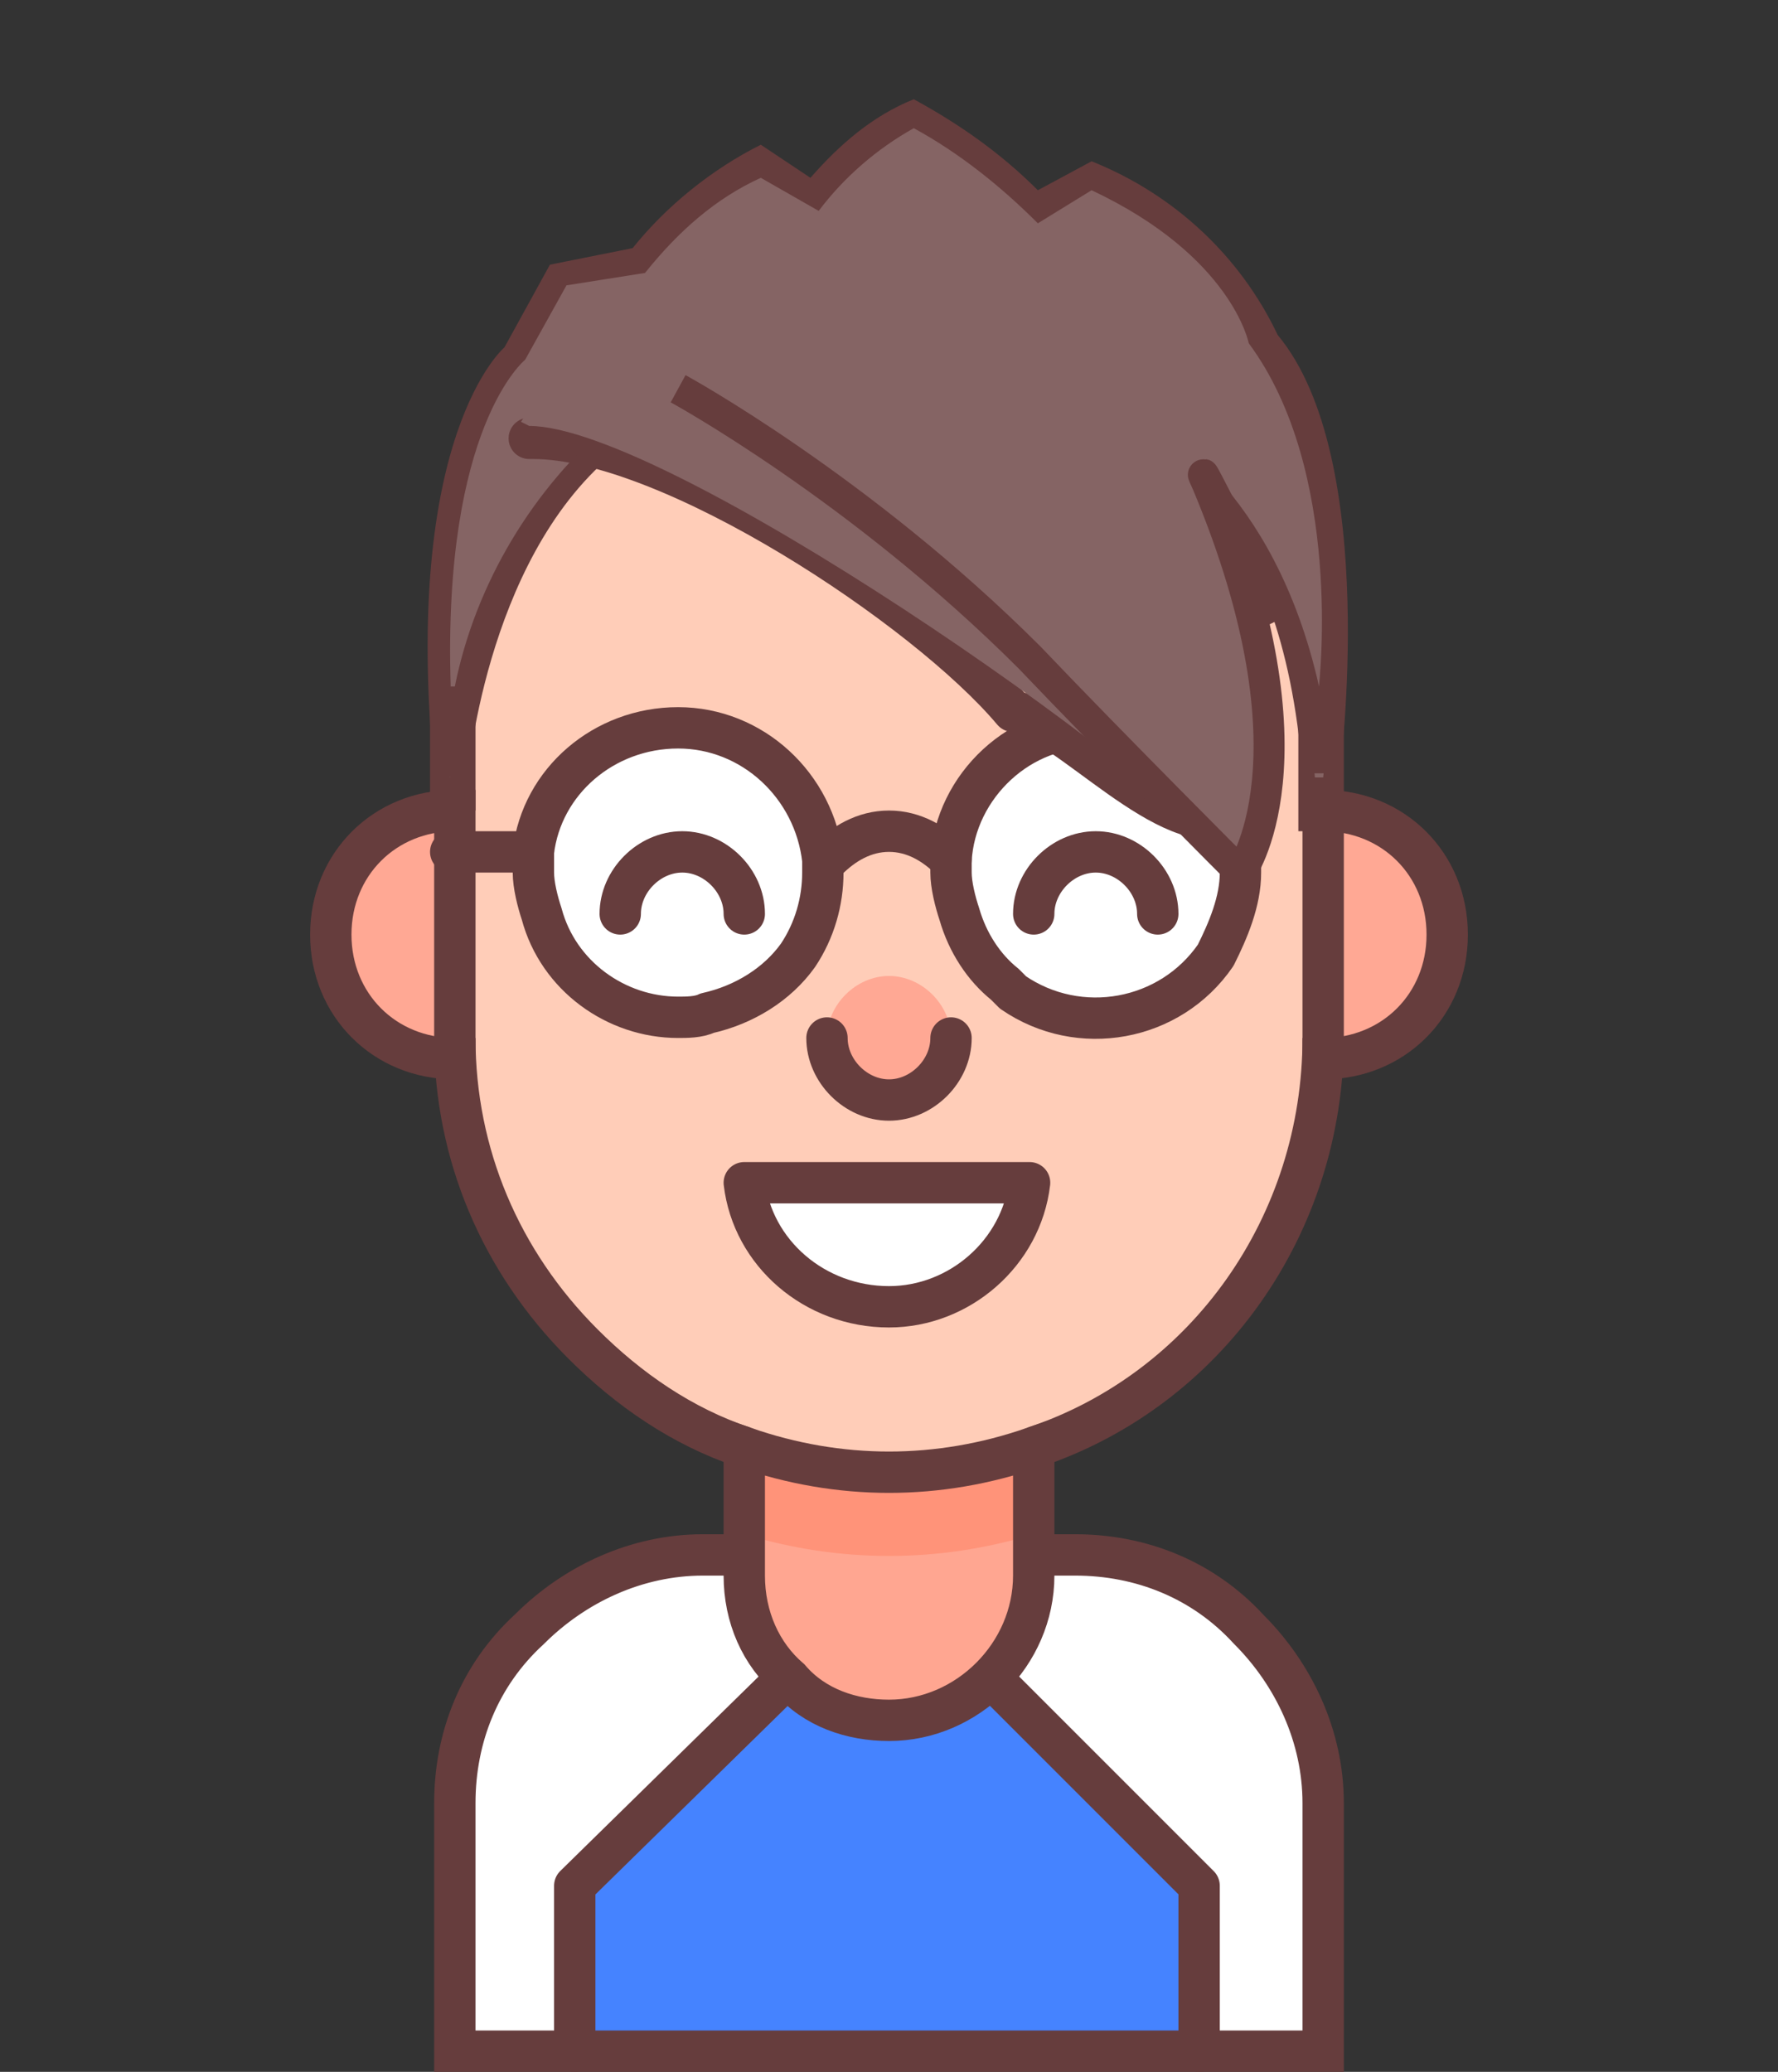 <?xml version="1.0" encoding="utf-8"?>
<!-- Generator: Adobe Illustrator 27.9.1, SVG Export Plug-In . SVG Version: 6.00 Build 0)  -->
<svg version="1.1" id="圖層_1" xmlns="http://www.w3.org/2000/svg" xmlns:xlink="http://www.w3.org/1999/xlink" x="0px" y="0px"
	 viewBox="0 0 43 50.1" style="enable-background:new 0 0 43 50.1;" xml:space="preserve">
<rect x="0" y="0" width="43" height="50.1" fill="#333333" stroke="none"/>
<style type="text/css">
	.st0{fill:none;}
	.st1{fill:#FFA894;}
	.st2{fill:#FFFFFF;}
	.st3{fill:#4583FF;}
	.st4{fill:#FFA691;}
	.st5{fill:#FF9379;}
	.st6{fill:#FFCDB8;}
	.st7{fill:none;stroke:#663D3D;stroke-miterlimit:10;}
	.st8{fill:none;stroke:#663D3D;stroke-linecap:round;stroke-linejoin:round;}
	.st9{fill:#FFFFFF;stroke:#663D3D;stroke-linecap:round;stroke-linejoin:round;}
	.st10{fill:#856464;}
	.st11{fill-rule:evenodd;clip-rule:evenodd;fill:#663D3D;}
	.st12{fill:none;stroke:#663D3D;stroke-width:0.75;stroke-linejoin:round;}
</style>
<rect class="st0" width="43" height="50"/>
<path class="st1" d="M32,19.6c1.7,0,3,1.3,3,3s-1.3,3-3,3V19.6z"/>
<path class="st2" d="M32,43.6v6h-3v-4c0,0-5-5-5-5.1c0.6-0.6,1-1.5,1-2.4v-0.5c1.9-0.2,3.8,0.4,5.2,1.8C31.4,40.5,32,42,32,43.6z"/>
<path class="st3" d="M29,45.6v4H14v-4c0,0,5-5,5.1-5c1.4,1.4,3.5,1.4,4.9,0C24,40.6,28.9,45.6,29,45.6z"/>
<path class="st4" d="M25,38.1c0,1.9-1.6,3.5-3.5,3.5S18,40,18,38.1V35c2.3,0.8,4.7,0.8,7,0V38.1z"/>
<path class="st5" d="M18,35v2.1c2.3,0.7,4.7,0.7,7,0V35C22.7,35.8,20.3,35.8,18,35z"/>
<path class="st2" d="M18,28.6h6.9c-0.2,1.7-1.7,3-3.4,3C19.8,31.6,18.3,30.4,18,28.6z"/>
<path class="st6" d="M30.2,10.4L30,10.6c-3.3,0-6.5,1.4-8.6,4c-2.1-2.6-5.3-4-8.6-4l-0.2-0.2c-2,3.1-1.6,5.5-1.6,9.2v5.5
	c0,5.8,4.7,10.5,10.5,10.5S32,30.9,32,25.1v-9C32,14.1,31.3,12.1,30.2,10.4z M13,20.6c0.2-1.7,1.7-3,3.5-3s3.3,1.4,3.5,3.2
	c0.3,1.9-1,3.7-3,4s-3.7-1-4-3c0-0.2,0-0.4,0-0.5C13,21.1,13,20.9,13,20.6z M21.5,31.6c-1.7,0-3.2-1.3-3.5-3h6.9
	C24.7,30.4,23.2,31.6,21.5,31.6L21.5,31.6z M29.4,23.1c-1.1,1.6-3.2,2.1-4.8,1s-2.1-3.2-1-4.8c0.6-1,1.8-1.6,2.9-1.6
	c1.9,0,3.5,1.5,3.5,3.4C30,21.8,29.8,22.5,29.4,23.1z"/>
<path class="st1" d="M21.5,26.6L21.5,26.6c-0.8,0-1.5-0.7-1.5-1.5l0,0c0-0.8,0.7-1.5,1.5-1.5l0,0c0.8,0,1.5,0.7,1.5,1.5l0,0
	C22.9,25.9,22.3,26.6,21.5,26.6z"/>
<path class="st2" d="M19,40.6c0,0-5,5-5.1,5v4h-3v-6c0-1.6,0.6-3.1,1.8-4.2c1.4-1.3,3.3-2,5.2-1.8v0.5C18,39.1,18.4,39.9,19,40.6z"
	/>
<path class="st1" d="M11,25.6c-1.7,0-3-1.3-3-3s1.3-3,3-3V25.6z"/>
<path class="st7" d="M11,19.6v-3.5c0-2,0.5-3.9,1.6-5.6c1.9-3,5.3-4.9,8.9-4.9s6.9,1.8,8.8,4.8c1.1,1.7,1.7,3.7,1.7,5.7v3.5"/>
<path class="st7" d="M18,35c-1.5-0.5-2.8-1.4-3.9-2.5c-2-2-3.1-4.6-3.1-7.4"/>
<path class="st7" d="M32,25.1c0,4.5-2.8,8.5-7,9.9"/>
<path class="st7" d="M25,37.6h1c1.6,0,3.1,0.6,4.2,1.8c1.1,1.1,1.8,2.6,1.8,4.2v6H11v-6c0-1.6,0.6-3.1,1.8-4.2
	c1.1-1.1,2.6-1.8,4.2-1.8h1"/>
<path class="st7" d="M25,35v3.1c0,1.9-1.6,3.5-3.5,3.5c-0.9,0-1.8-0.3-2.4-1C18.4,40,18,39.1,18,38.1V35C20.3,35.8,22.7,35.8,25,35z
	"/>
<path class="st7" d="M32,19.6c1.7,0,3,1.3,3,3s-1.3,3-3,3V19.6z"/>
<path class="st7" d="M11,19.6c-1.7,0-3,1.3-3,3s1.3,3,3,3V19.6z"/>
<polyline class="st8" points="13.9,49.6 13.9,45.6 19,40.6 "/>
<polyline class="st8" points="29,49.6 29,45.6 24,40.6 "/>
<path class="st8" d="M23,25.1c0,0.8-0.7,1.5-1.5,1.5S20,25.9,20,25.1"/>
<path class="st8" d="M18,28.6c0.2,1.7,1.7,3,3.5,3c1.7,0,3.2-1.3,3.4-3H18z"/>
<path class="st9" d="M17.1,24.5c-0.2,0.1-0.5,0.1-0.7,0.1c-1.5,0-2.9-1-3.3-2.5c-0.1-0.3-0.2-0.7-0.2-1v-0.5c0.2-1.7,1.7-3,3.5-3
	s3.3,1.4,3.5,3.2v0.3c0,0.7-0.2,1.4-0.6,2C18.8,23.8,18,24.3,17.1,24.5z"/>
<path class="st9" d="M29.4,23.1c-1.1,1.6-3.3,2-4.9,0.9l0,0l0,0l-0.2-0.2c-0.5-0.4-0.9-1-1.1-1.7c-0.1-0.3-0.2-0.7-0.2-1v-0.3
	c0.1-1.8,1.7-3.3,3.5-3.2c1.8,0,3.3,1.3,3.5,3v0.5C30,21.8,29.7,22.5,29.4,23.1z"/>
<path class="st8" d="M20,20.8c0.4-0.4,0.9-0.7,1.5-0.7s1.1,0.3,1.5,0.7"/>
<line class="st8" x1="10.9" y1="20.6" x2="12.9" y2="20.6"/>
<path class="st8" d="M15,22.1c0-0.8,0.7-1.5,1.5-1.5c0.8,0,1.5,0.7,1.5,1.5"/>
<path class="st8" d="M25,22.1c0-0.8,0.7-1.5,1.5-1.5s1.5,0.7,1.5,1.5"/>
<g>
	<path class="st7" d="M10.9,20.1v-3.5c0-1,0.2-2,0.4-3c1.3-4.5,5.4-7.5,10.1-7.5c4.3,0,8.1,2.6,9.7,6.6c0.5,1.2,0.8,2.6,0.8,3.9v3.5
		"/>
	<path class="st10" d="M30.4,8.2c0,0-0.7-2.3-4.1-4L25.1,5c-0.9-0.9-1.9-1.7-3-2.3c-1,0.5-1.8,1.1-2.5,2l-1.3-0.8
		c-1.1,0.6-2.1,1.4-2.9,2.4l-2,0.3l-1,1.9c0,0-2.5,2-1.7,10.2l0.2,0.1c0,0,0.4-5.7,3.9-8.2c0,0,1.1,0.8,3.1,1.2
		c1.7,1.2,3.5,2.5,3.5,2.5l3.7-2.8c0.9-0.2,1.8-0.5,2.7-0.9c0,0,3.5,1.6,4,8.2H32C32,18.7,33,11.2,30.4,8.2z"/>
	<path class="st8" d="M30.1,10.6"/>
	<path class="st8" d="M12.8,10.6h0.1c3.3,0,9.5,4.1,11.6,6.6c1.3,0.2,3.8,3.2,5.3,2.5"/>
	<path class="st11" d="M32.4,18.7h-0.9C31,12.1,27.8,11,27.8,11c-8,3.4-13,0-13,0c-3.1,2.6-3.5,7.9-3.5,7.9l-0.8-0.2
		c-0.8-8.2,1.7-10.3,1.7-10.3l1.1-2l2-0.4c0.8-1,1.9-1.9,3.1-2.5l1.2,0.8c0.7-0.8,1.5-1.5,2.5-1.9c1.1,0.6,2.1,1.3,3,2.2l1.3-0.7
		c2,0.8,3.6,2.3,4.5,4.2C33.4,11.1,32.4,18.7,32.4,18.7z M30.2,8.3c0,0-0.4-2.1-3.8-3.7l-1.3,0.8c-0.9-0.9-1.9-1.7-3-2.3
		c-0.9,0.5-1.7,1.2-2.3,2l-1.4-0.8c-1.1,0.5-2,1.3-2.8,2.3l-1.9,0.3l-1,1.8c0,0-2,1.6-1.8,7.9H11c0.5-2.5,1.9-4.8,3.8-6.4
		c0,0,5.2,3.5,13.1,0.1c0,0,2.9,1.4,4,6.3C31.9,16.5,32.5,11.4,30.2,8.3z"/>
	<path class="st10" d="M30.2,10.1L30,10.3c-3.3,0,3,5,0,10.8c-2.1-2.6-13.9-10.8-17.2-10.8l-0.2-0.1c3.1-4.9,9.6-6.4,14.5-3.3
		C28.4,7.8,29.5,8.8,30.2,10.1L30.2,10.1z"/>
</g>
<path class="st12" d="M16.4,9.4c0,0,4.4,2.4,8.5,6.5c2,2.1,5.1,5.2,5.1,5.2s2-2.7-0.8-9.4c-0.6-1.3,1.7,3.3,1.7,3.3"/>
</svg>
